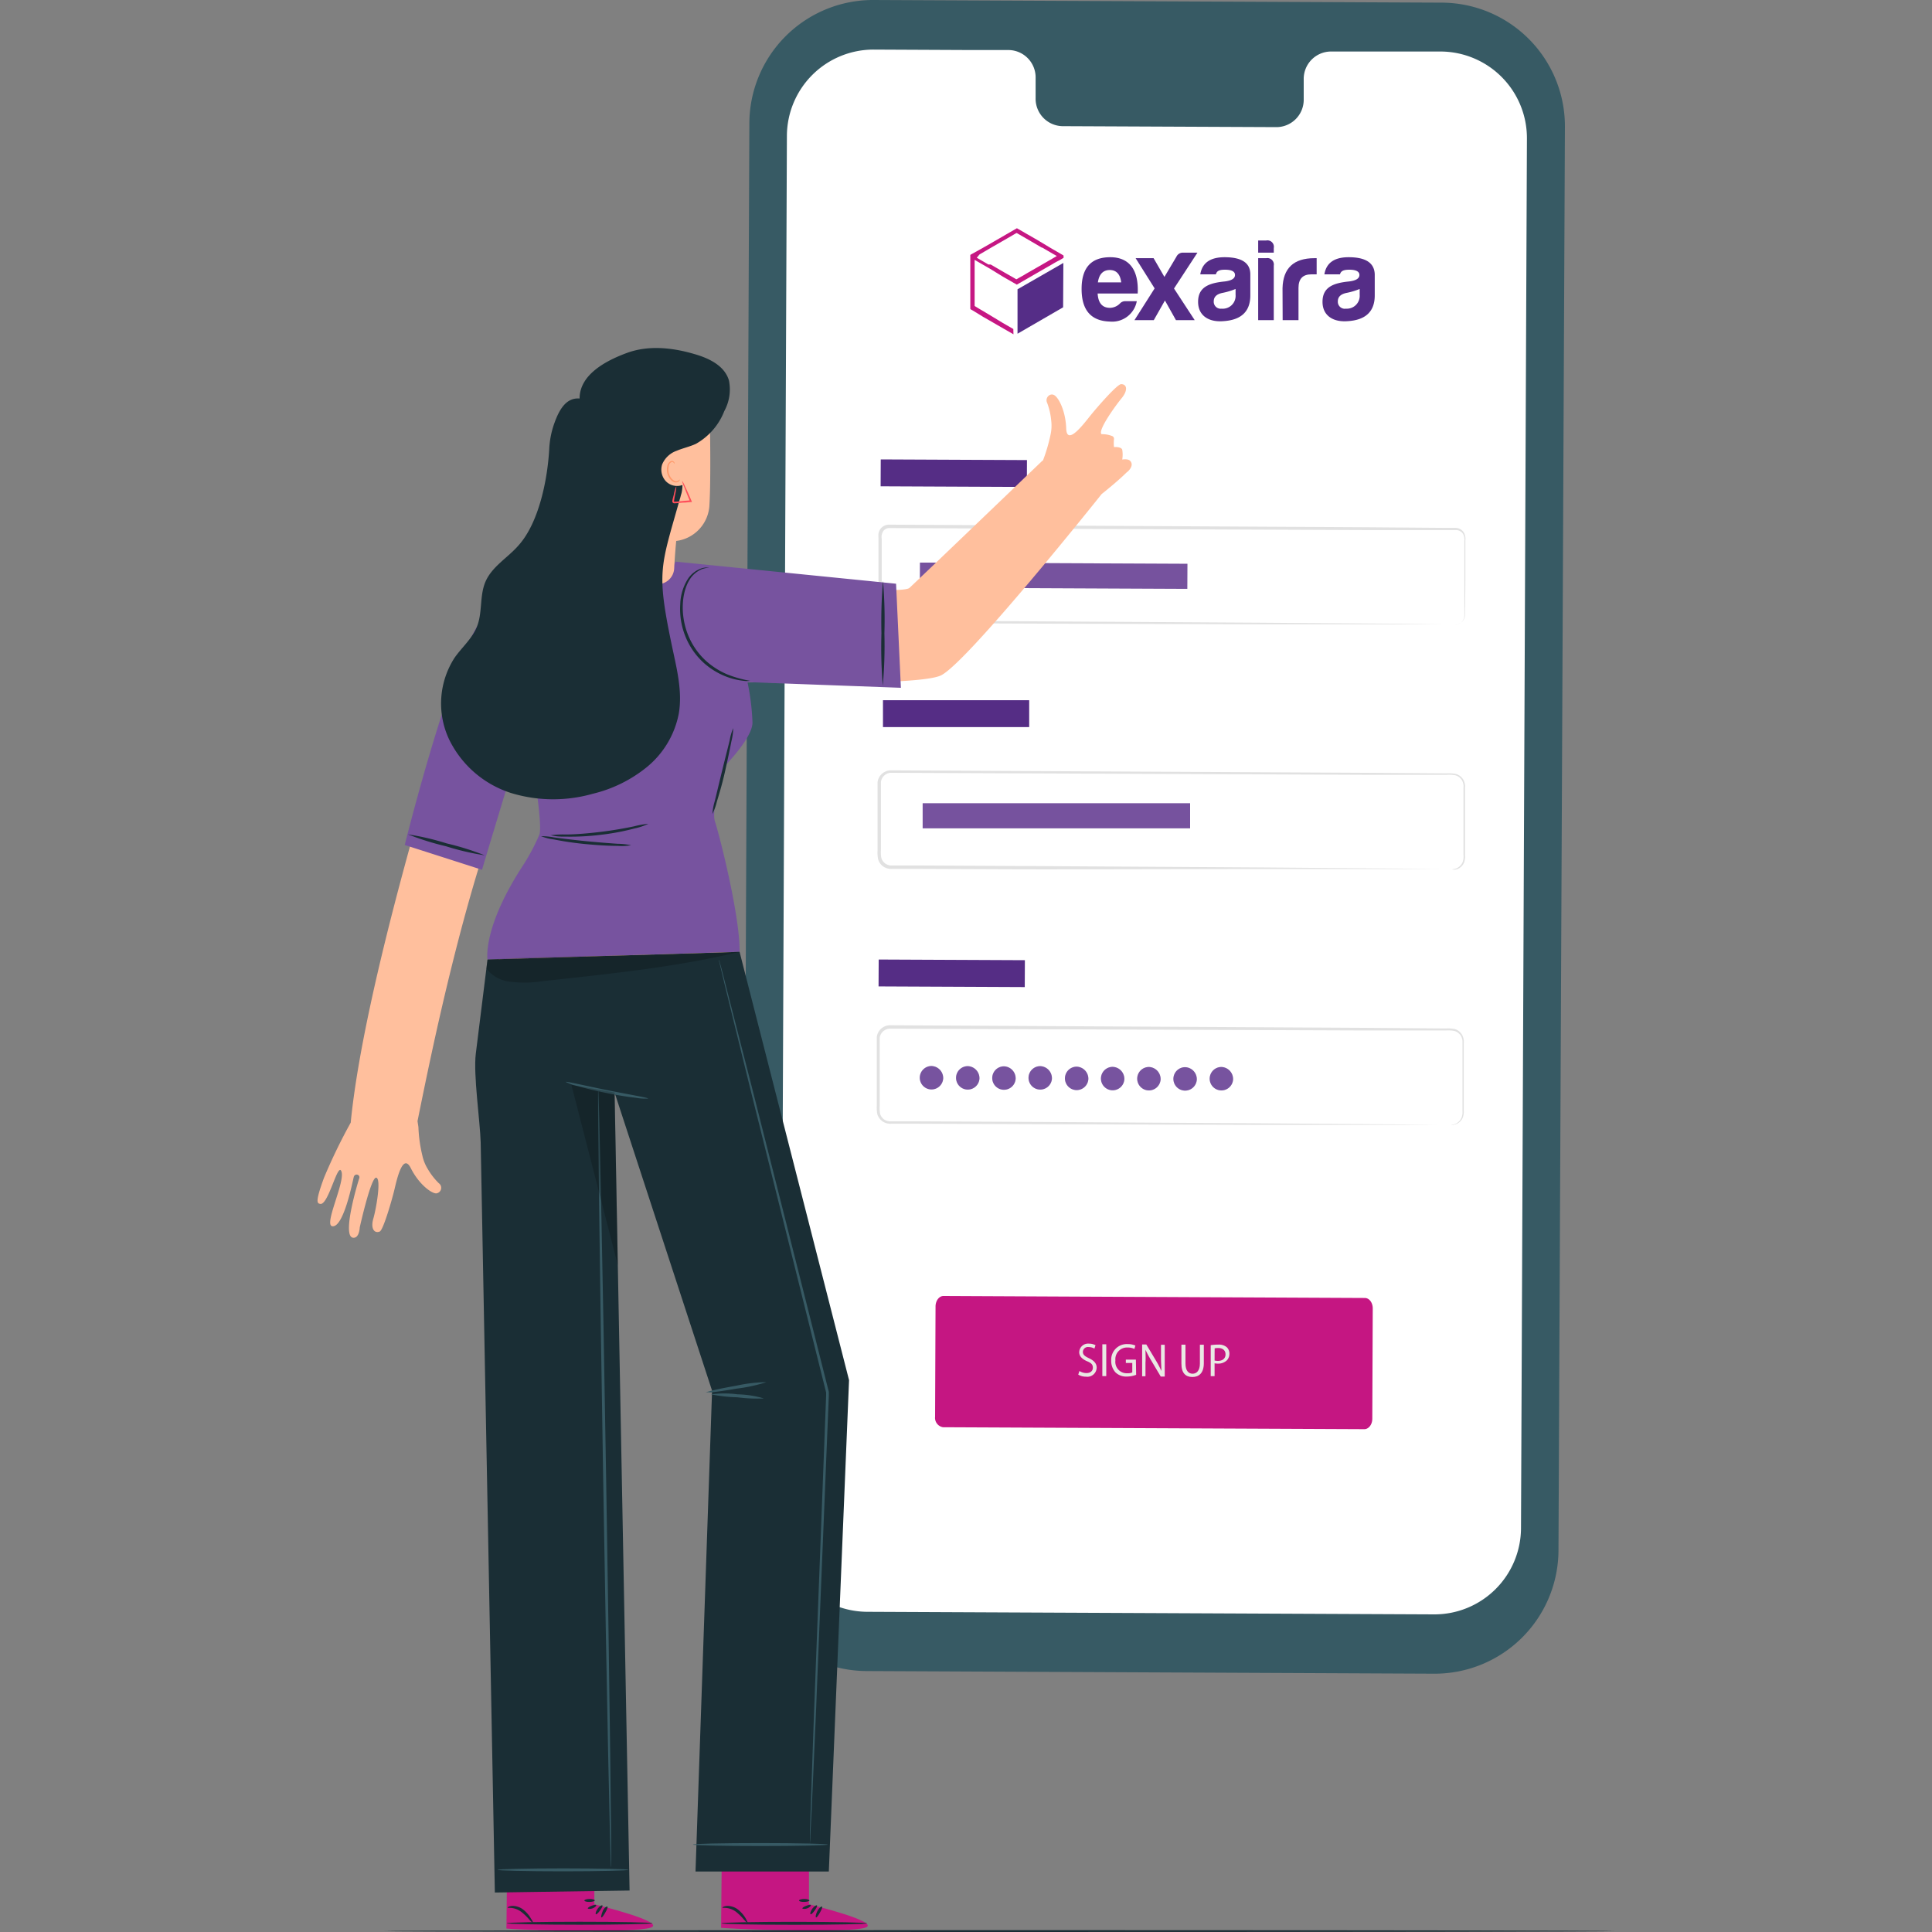 <svg xmlns="http://www.w3.org/2000/svg" viewBox="0 0 300 300"><rect x="0" y="0" width="300" height="300" fill="#808080" stroke="none"/><defs><style>.cls-1{fill:none;}.cls-2{fill:#375a64;}.cls-3{fill:#fff;}.cls-4{fill:#c51682;}.cls-5{fill:#e9e9e4;}.cls-6,.cls-7{fill:#552d85;}.cls-7{opacity:0.1;}.cls-8{fill:#e1e1e1;}.cls-10,.cls-9{fill:#77539f;}.cls-10,.cls-11,.cls-16{opacity:0.2;}.cls-12{fill:#1a2e35;}.cls-13{fill:#ffbf9d;}.cls-14{fill:#ff9a6c;}.cls-15{fill:#ff4f5b;}.cls-17{fill:#552d87;}.cls-18{fill:#c61783;}</style></defs><g id="Layer_2" data-name="Layer 2"><g id="Layer_1-2" data-name="Layer 1"><rect class="cls-1" width="300" height="300"></rect><path class="cls-2" d="M222.72,259.89l-88.18-.41a19.22,19.22,0,0,1-19.12-19.29l.94-221.06A19.21,19.21,0,0,1,135.66,0l88.17.41A19.2,19.2,0,0,1,243,19.7L242,240.76A19.22,19.22,0,0,1,222.72,259.89Z"></path><path class="cls-3" d="M223.71,8,206.61,8a4.25,4.25,0,0,0-4.17,4.32v3.1a4.25,4.25,0,0,1-4.17,4.32l-33.33-.15a4.26,4.26,0,0,1-4.13-4.36v-3.1a4.25,4.25,0,0,0-4.13-4.36l-6,0-15-.07A13.45,13.45,0,0,0,122.19,21l-.91,215.77a13.45,13.45,0,0,0,13.39,13.51l88,.4a13.44,13.44,0,0,0,13.51-13.39l.92-215.77A13.45,13.45,0,0,0,223.71,8Z"></path><path class="cls-4" d="M211.86,221.92l-65.44-.3A1.48,1.48,0,0,1,145.2,220l.07-17.12c0-.91.56-1.64,1.23-1.64l65.44.31c.68,0,1.23.74,1.22,1.64l-.07,17.12C213.09,221.19,212.53,221.92,211.86,221.92Z"></path><path class="cls-5" d="M167.61,212.89a2.12,2.12,0,0,0,1.09.32c.63,0,1-.34,1-.83s-.24-.73-.88-1-1.24-.71-1.24-1.4a1.38,1.38,0,0,1,1.53-1.34,2,2,0,0,1,1,.25l-.17.52a1.77,1.77,0,0,0-.89-.24.78.78,0,0,0-.9.73c0,.47.29.69.94,1s1.2.73,1.2,1.46a1.45,1.45,0,0,1-1.66,1.41,2.28,2.28,0,0,1-1.2-.32Z"></path><path class="cls-5" d="M171.78,208.74l0,4.94h-.61l0-4.94Z"></path><path class="cls-5" d="M176.42,213.48a4.13,4.13,0,0,1-1.45.27,2.37,2.37,0,0,1-1.77-.66,2.63,2.63,0,0,1-.65-1.84,2.42,2.42,0,0,1,2.57-2.54,2.87,2.87,0,0,1,1.18.23l-.15.52a2.46,2.46,0,0,0-1.05-.22,1.81,1.81,0,0,0-1.9,2,1.77,1.77,0,0,0,1.81,2,1.8,1.8,0,0,0,.81-.13v-1.47h-1v-.52h1.56Z"></path><path class="cls-5" d="M177.35,213.71l0-4.94H178l1.5,2.51a13.25,13.25,0,0,1,.84,1.61h0c0-.66-.06-1.26-.06-2v-2.07h.58l0,4.93h-.62l-1.49-2.51a16.66,16.66,0,0,1-.88-1.65h0c0,.63.05,1.22,0,2v2.11Z"></path><path class="cls-5" d="M184.08,208.8v2.92c0,1.11.46,1.58,1.09,1.59s1.15-.48,1.15-1.57l0-2.93h.61v2.88c0,1.52-.77,2.14-1.79,2.13s-1.7-.58-1.69-2.11V208.8Z"></path><path class="cls-5" d="M188,208.88a7,7,0,0,1,1.17-.09,1.9,1.9,0,0,1,1.33.41,1.37,1.37,0,0,1,.4,1,1.5,1.5,0,0,1-.36,1,1.92,1.92,0,0,1-1.45.54,1.85,1.85,0,0,1-.49-.05v2H188Zm.6,2.38a2.3,2.3,0,0,0,.51.06c.73,0,1.18-.37,1.19-1s-.44-1-1.11-1a2.49,2.49,0,0,0-.58.05Z"></path><rect class="cls-6" x="136.75" y="71.4" width="22.7" height="4.17" transform="translate(0.34 -0.68) rotate(0.26)"></rect><rect class="cls-7" x="136.75" y="71.4" width="22.7" height="4.17" transform="translate(0.34 -0.68) rotate(0.26)"></rect><path class="cls-8" d="M226,97a2.21,2.21,0,0,0,.52-.12,1.41,1.41,0,0,0,.86-1.19c0-1.41,0-3.45,0-6.08V84a1.7,1.7,0,0,0-.24-1.16,1.33,1.33,0,0,0-1-.53h-1.38l-12.75,0L138.14,82a1.17,1.17,0,0,0-1,.49,1.65,1.65,0,0,0-.23,1.15c0,.9,0,1.79,0,2.68,0,1.78,0,3.55,0,5.3,0,.88,0,1.76,0,2.63a7,7,0,0,0,0,1.24,1.21,1.21,0,0,0,.68.8,1.41,1.41,0,0,0,.55.09h4.5l19.6.11,33.2.2,22.38.17,6.08.08,1.58,0,.54,0s-.18,0-.54,0l-1.58,0h-6.08l-22.38,0-33.2-.1-19.6-.08h-4.5a1.67,1.67,0,0,1-.72-.13,1.62,1.62,0,0,1-.95-1.09,2.59,2.59,0,0,1-.06-.71v-.65c0-.88,0-1.75,0-2.63,0-1.75,0-3.52,0-5.3,0-.89,0-1.78,0-2.68a4.35,4.35,0,0,1,0-.71,1.7,1.7,0,0,1,.29-.71,1.65,1.65,0,0,1,1.35-.68l73.84.4,12.75.1h1.38a1.53,1.53,0,0,1,1.24.65,1.9,1.9,0,0,1,.28,1.29c0,.42,0,.83,0,1.23,0,1.61,0,3.08,0,4.4,0,2.63-.05,4.68-.07,6.09a1.44,1.44,0,0,1-.93,1.22A1,1,0,0,1,226,97Z"></path><rect class="cls-9" x="142.84" y="87.46" width="41.53" height="3.89" transform="translate(0.41 -0.75) rotate(0.26)"></rect><rect class="cls-10" x="142.84" y="87.46" width="41.53" height="3.89" transform="translate(0.41 -0.75) rotate(0.26)"></rect><rect class="cls-6" x="136.59" y="109.41" width="22.7" height="4.17" transform="matrix(1, 0, 0, 1, 0.52, -0.68)"></rect><rect class="cls-7" x="136.59" y="109.41" width="22.7" height="4.17" transform="matrix(1, 0, 0, 1, 0.52, -0.68)"></rect><path class="cls-8" d="M225.46,135a4.43,4.43,0,0,0,.52-.1,1.85,1.85,0,0,0,1.12-1,2.33,2.33,0,0,0,.15-1.12v-1.4c0-1,0-2.19,0-3.5V122.3a1.88,1.88,0,0,0-.26-1.17,1.71,1.71,0,0,0-1-.74,5.18,5.18,0,0,0-1.33-.08l-12.71,0L138.4,120a1.62,1.62,0,0,0-1.61,1.43c0,.83,0,1.76,0,2.64,0,1.77,0,3.53,0,5.28,0,.88,0,1.75,0,2.62a4.85,4.85,0,0,0,.06,1.23,1.65,1.65,0,0,0,.64.91,1.76,1.76,0,0,0,1.1.28h3.83l19.54.1,33.08.2,22.3.18,6.07.07,1.57,0c.36,0,.54,0,.54,0l-.54,0h-1.57l-6.07,0-22.3,0L161.9,135l-19.54-.08h-3.83a2.17,2.17,0,0,1-1.36-.36,2,2,0,0,1-.82-1.16,5.26,5.26,0,0,1-.08-1.35c0-.87,0-1.74,0-2.62q0-2.63,0-5.28c0-.9,0-1.75,0-2.7a2.09,2.09,0,0,1,2.07-1.83L212,120l12.71.09a5.65,5.65,0,0,1,1.41.1,2,2,0,0,1,1.09.86,2.14,2.14,0,0,1,.28,1.29c0,.42,0,.82,0,1.23,0,1.6,0,3.06,0,4.38s0,2.48,0,3.5c0,.5,0,1,0,1.4a2.53,2.53,0,0,1-.18,1.16,1.86,1.86,0,0,1-1.19,1A1.48,1.48,0,0,1,225.46,135Z"></path><rect class="cls-6" x="136.42" y="149.06" width="22.7" height="4.17" transform="translate(0.7 -0.68) rotate(0.26)"></rect><rect class="cls-7" x="136.42" y="149.06" width="22.7" height="4.17" transform="translate(0.7 -0.68) rotate(0.26)"></rect><path class="cls-8" d="M225.29,174.68a4.76,4.76,0,0,0,.53-.1,1.84,1.84,0,0,0,1.11-1,2.33,2.33,0,0,0,.16-1.12c0-.43,0-.9,0-1.4v-3.5c0-1.32,0-2.78,0-4.39V162a2,2,0,0,0-.25-1.17,1.78,1.78,0,0,0-1-.74,5.28,5.28,0,0,0-1.34-.08l-12.71,0-73.58-.28a1.64,1.64,0,0,0-1.61,1.43c0,.84,0,1.76,0,2.64,0,1.77,0,3.54,0,5.28,0,.88,0,1.75,0,2.62a5.4,5.4,0,0,0,.06,1.23,1.65,1.65,0,0,0,.64.91,1.8,1.8,0,0,0,1.1.28h3.84l19.53.1,33.08.2,22.31.18,6.06.07,1.58,0,.53,0-.53,0h-1.58l-6.07,0-22.3,0-33.08-.1-19.54-.08h-3.83a2.16,2.16,0,0,1-1.35-.36,2.08,2.08,0,0,1-.83-1.16,5.72,5.72,0,0,1-.07-1.35c0-.87,0-1.74,0-2.62,0-1.75,0-3.51,0-5.28,0-.9,0-1.75,0-2.7a2.08,2.08,0,0,1,2.07-1.82l73.59.4,12.7.1a5.61,5.61,0,0,1,1.41.09,2,2,0,0,1,1.09.86,2.14,2.14,0,0,1,.28,1.29c0,.42,0,.83,0,1.23,0,1.6,0,3.06,0,4.38s0,2.48,0,3.5c0,.5,0,1,0,1.4a2.53,2.53,0,0,1-.18,1.16,1.86,1.86,0,0,1-1.19,1A1.48,1.48,0,0,1,225.29,174.68Z"></path><rect class="cls-9" x="142.68" y="125.48" width="41.53" height="3.89" transform="matrix(1, 0, 0, 1, 0.59, -0.75)"></rect><rect class="cls-10" x="142.68" y="125.48" width="41.53" height="3.89" transform="matrix(1, 0, 0, 1, 0.59, -0.75)"></rect><path class="cls-9" d="M146.46,167.47a1.82,1.82,0,1,1-1.8-1.94A1.88,1.88,0,0,1,146.46,167.47Z"></path><path class="cls-9" d="M152.09,167.5a1.82,1.82,0,1,1-1.81-1.95A1.88,1.88,0,0,1,152.09,167.5Z"></path><path class="cls-9" d="M157.71,167.52a1.82,1.82,0,1,1-1.8-1.94A1.87,1.87,0,0,1,157.71,167.52Z"></path><path class="cls-9" d="M163.34,167.55a1.82,1.82,0,1,1-1.81-2A1.88,1.88,0,0,1,163.34,167.55Z"></path><path class="cls-9" d="M169,167.57a1.82,1.82,0,1,1-1.81-1.94A1.88,1.88,0,0,1,169,167.57Z"></path><path class="cls-9" d="M174.59,167.6a1.82,1.82,0,1,1-1.8-1.94A1.88,1.88,0,0,1,174.59,167.6Z"></path><path class="cls-9" d="M180.22,167.63a1.82,1.82,0,1,1-1.81-1.95A1.88,1.88,0,0,1,180.22,167.63Z"></path><path class="cls-9" d="M185.84,167.65a1.82,1.82,0,1,1-1.8-1.94A1.87,1.87,0,0,1,185.84,167.65Z"></path><path class="cls-9" d="M191.47,167.68a1.82,1.82,0,1,1-1.81-2A1.88,1.88,0,0,1,191.47,167.68Z"></path><g class="cls-11"><path class="cls-9" d="M146.46,167.47a1.82,1.82,0,1,1-1.8-1.94A1.88,1.88,0,0,1,146.46,167.47Z"></path><path class="cls-9" d="M152.09,167.5a1.82,1.82,0,1,1-1.81-1.95A1.88,1.88,0,0,1,152.09,167.5Z"></path><path class="cls-9" d="M157.71,167.52a1.82,1.82,0,1,1-1.8-1.94A1.87,1.87,0,0,1,157.71,167.52Z"></path><path class="cls-9" d="M163.34,167.55a1.82,1.82,0,1,1-1.81-2A1.88,1.88,0,0,1,163.34,167.55Z"></path><path class="cls-9" d="M169,167.57a1.82,1.82,0,1,1-1.81-1.94A1.88,1.88,0,0,1,169,167.57Z"></path><path class="cls-9" d="M174.59,167.6a1.82,1.82,0,1,1-1.8-1.94A1.88,1.88,0,0,1,174.59,167.6Z"></path><path class="cls-9" d="M180.22,167.63a1.82,1.82,0,1,1-1.81-1.95A1.88,1.88,0,0,1,180.22,167.63Z"></path><path class="cls-9" d="M185.84,167.65a1.82,1.82,0,1,1-1.8-1.94A1.87,1.87,0,0,1,185.84,167.65Z"></path><path class="cls-9" d="M191.47,167.68a1.82,1.82,0,1,1-1.81-2A1.88,1.88,0,0,1,191.47,167.68Z"></path></g><path class="cls-4" d="M92.29,295.7v-7.56l-13.53-.09-.12,11.41.84.07c3.74.24,19,.59,21.5-.19C103.77,298.48,92.29,295.7,92.29,295.7Z"></path><path class="cls-12" d="M101.3,298.64c0,.12-5.06.23-11.3.23s-11.31-.11-11.31-.23,5.06-.23,11.31-.23S101.3,298.51,101.3,298.64Z"></path><path class="cls-12" d="M92.53,297.24c-.11-.06,0-.46.27-.85s.65-.61.74-.52-.1.42-.37.79S92.64,297.3,92.53,297.24Z"></path><path class="cls-12" d="M93.39,297.73c-.11,0,0-.49.21-1s.62-.75.72-.67-.07.46-.32.9S93.51,297.78,93.39,297.73Z"></path><path class="cls-12" d="M82.77,298.6s-.26-.16-.55-.49A8.3,8.3,0,0,0,81,296.92a3.1,3.1,0,0,0-1.46-.64c-.41-.06-.68,0-.71-.06s.23-.24.72-.27a2.69,2.69,0,0,1,1.73.6,4.74,4.74,0,0,1,1.17,1.37C82.71,298.3,82.82,298.57,82.77,298.6Z"></path><path class="cls-12" d="M92.57,295.82c.07.1-.17.37-.55.51s-.74.09-.75,0,.25-.28.59-.4S92.5,295.71,92.57,295.82Z"></path><path class="cls-12" d="M92.36,295.09c0,.12-.35.23-.81.24s-.82-.09-.81-.22.37-.23.81-.24S92.35,295,92.36,295.09Z"></path><path class="cls-4" d="M125.62,295.7v-7.56l-13.54-.09-.11,11.3.84.06c3.74.24,19,.71,21.5-.07C137.1,298.48,125.62,295.7,125.62,295.7Z"></path><path class="cls-12" d="M134.63,298.65c0,.13-5.06.23-11.3.23s-11.31-.1-11.31-.23,5.06-.23,11.31-.23S134.63,298.53,134.63,298.65Z"></path><path class="cls-12" d="M125.86,297.24c-.11-.06,0-.46.27-.85s.65-.61.73-.52-.09.42-.36.79S126,297.3,125.86,297.24Z"></path><path class="cls-12" d="M126.72,297.73c-.12,0-.06-.49.21-1s.62-.75.72-.67-.07.46-.32.9S126.84,297.78,126.72,297.73Z"></path><path class="cls-12" d="M116.1,298.6c-.06,0-.26-.16-.55-.49a8.86,8.86,0,0,0-1.19-1.19,3.1,3.1,0,0,0-1.46-.64c-.41-.06-.68,0-.71-.06s.23-.24.72-.27a2.69,2.69,0,0,1,1.73.6,4.91,4.91,0,0,1,1.17,1.37C116,298.3,116.15,298.57,116.1,298.6Z"></path><path class="cls-12" d="M125.9,295.82c.06.1-.17.37-.55.51s-.74.09-.76,0,.26-.28.6-.4S125.83,295.71,125.9,295.82Z"></path><path class="cls-12" d="M125.69,295.09c0,.12-.35.23-.81.24s-.82-.09-.81-.22.37-.23.8-.24S125.67,295,125.69,295.09Z"></path><path class="cls-13" d="M175.48,71.55c-.36-.36-1.22-.19-1.22-.19a4.71,4.71,0,0,0,0-1.53c-.16-.5-1.28-.41-1.28-.41a5.75,5.75,0,0,1,0-1.25.44.44,0,0,0-.26-.45,4.22,4.22,0,0,0-1.66-.3c-.68-.49,2.08-4.34,3.1-5.58s.84-2.19-.07-2.19c-.62,0-3.84,3.71-4.83,4.95s-3.61,4.71-3.7,1.94-1.2-4.85-1.89-5.2-1.45.48-1.06,1.24a10.49,10.49,0,0,1,.62,2.72,6.44,6.44,0,0,1-.11,2.23,26.15,26.15,0,0,1-1.18,4l-.07,0S142.62,90,141.23,91.28s-26.29-1.41-31.31-1.94a34.79,34.79,0,0,0-5.16-.35c-2.17.09-2.56.4-4.74.43a107.17,107.17,0,0,0-16.36,1.44A13.57,13.57,0,0,0,73,100.1C68,115.9,56.5,153.3,54.46,174.32a86.77,86.77,0,0,0-4.14,8.54c-1.42,3.86-1.07,4-.59,4.08,1.28.24,2.75-6.7,3.3-5s-2.79,8.28-1.43,8.47c1.76.25,3.16-7,3.33-7.64s1-.4.87.15c-.26.77-2.74,9-1,9.27,1,.15,1.06-1.59,1.06-1.59s1.75-7.88,2.56-7.73,0,4.81-.45,6.36.16,2.35,1,2c.56-.26,1.92-5,2.28-6.52s1.3-5.79,2.54-3.32,3.14,3.89,3.92,3.92a.87.87,0,0,0,.43-1.58,10.43,10.43,0,0,1-1.71-2.2,6.68,6.68,0,0,1-.84-2.07,22.19,22.19,0,0,1-.62-4.47l-.14-.9c2-9.8,7.67-38.53,15.86-56.88L84,124.07l1.46,5.14-9,22.19,38.32-.5-5.71-22,6.94-23h0c7.51.17,26.81.45,30.05-1,4-1.81,25-28.18,25-28.18h0c1.41-1.13,2.85-2.34,3.91-3.39C175,73.35,176.24,72.34,175.48,71.55Z"></path><path class="cls-9" d="M74.85,135.06c1.11-3.79,6.82-22.56,6.82-22.56s2.81,15.3,2.07,17.14a32.43,32.43,0,0,1-2.41,4.56C74.85,144.06,75.7,149,75.7,149l39.14-1.2c.1-5.47-3.14-18.2-3.82-20.23s1.57-8.68,1.57-8.68,4.42-4.49,4.25-6.81a36.77,36.77,0,0,0-.77-6.16l23.82.88-.75-16.16L104.9,87.21c-1.18,3.37-12,1.72-12,1.72-11.64.38-12.35,2.52-17.2,6.28s-12.85,36-12.85,36Z"></path><path class="cls-12" d="M98,131.24a7.62,7.62,0,0,1-2.06.11c-1.28,0-3-.09-5-.28s-3.68-.47-4.93-.72a8.22,8.22,0,0,1-2-.51,10.76,10.76,0,0,1,2,.19c1.26.17,3,.39,4.92.58s3.67.32,4.94.41A11.86,11.86,0,0,1,98,131.24Z"></path><path class="cls-12" d="M100.68,127.92a9.61,9.61,0,0,1-2.14.72,37.12,37.12,0,0,1-5.35,1,38.66,38.66,0,0,1-5.44.27,9,9,0,0,1-2.25-.21,12.84,12.84,0,0,1,2.25-.12c1.38,0,3.29-.14,5.39-.39s4-.6,5.33-.88A13.14,13.14,0,0,1,100.68,127.92Z"></path><path class="cls-12" d="M113.85,113.07a8.51,8.51,0,0,1-.27,2c-.23,1.22-.59,2.9-1,4.74s-.91,3.5-1.27,4.68a8.48,8.48,0,0,1-.69,1.9,9.27,9.27,0,0,1,.37-2c.34-1.38.72-3,1.14-4.71s.83-3.32,1.17-4.7A8.24,8.24,0,0,1,113.85,113.07Z"></path><path class="cls-12" d="M75.26,132.81a40.19,40.19,0,0,1-6-1.4,42.41,42.41,0,0,1-5.91-1.85,40.19,40.19,0,0,1,6,1.4A42.41,42.41,0,0,1,75.26,132.81Z"></path><path class="cls-12" d="M116.5,105.72a3.57,3.57,0,0,1-1,0,10.52,10.52,0,0,1-2.69-.64,11.31,11.31,0,0,1-3.52-2.14,11.15,11.15,0,0,1-2.87-4.14,11.36,11.36,0,0,1-.79-5,7.72,7.72,0,0,1,1.21-3.94,4.1,4.1,0,0,1,2.23-1.65,3.15,3.15,0,0,1,.76-.1.7.7,0,0,1,.26,0,9.14,9.14,0,0,0-1,.23,4.06,4.06,0,0,0-2,1.66c-1.2,1.89-1.54,5.34-.26,8.56a11,11,0,0,0,2.73,4,11.84,11.84,0,0,0,3.35,2.15A17.66,17.66,0,0,0,116.5,105.72Z"></path><path class="cls-12" d="M137.08,106.48a71.74,71.74,0,0,1-.21-8.14,75.47,75.47,0,0,1,.24-8.13,70,70,0,0,1,.22,8.13A71.2,71.2,0,0,1,137.08,106.48Z"></path><path class="cls-13" d="M104.69,88.2c.1-2,.31-4.2.31-4.2a5.9,5.9,0,0,0,5.16-5.57c.3-5,0-16.64,0-16.64l-8.87-4.52L91.53,65,93,90.14l9,.57A2.58,2.58,0,0,0,104.69,88.2Z"></path><path class="cls-14" d="M105.57,74.45s0,.09-.08.22a.69.69,0,0,1-.56.24c-.56,0-1.11-.65-1.31-1.41a2.37,2.37,0,0,1,0-1.12,1,1,0,0,1,.53-.76.47.47,0,0,1,.37,0,.39.39,0,0,1,.2.2c.07.15,0,.24,0,.23s0-.08-.09-.17a.32.32,0,0,0-.42-.09.78.78,0,0,0-.37.63,2.45,2.45,0,0,0,0,1c.17.68.65,1.24,1.07,1.29a.59.59,0,0,0,.47-.13C105.52,74.51,105.55,74.44,105.57,74.45Z"></path><path class="cls-12" d="M113.19,59.08c-.68-2.32-3.14-3.47-5.39-4.11-3.41-1-7.11-1.39-10.44-.17S90,58.19,90,61.88c-2-.16-3.09,1.56-3.87,3.7a13.78,13.78,0,0,0-.84,4.06h0c-.26,4.82-1.6,11.47-4.73,15-1.72,2-4.21,3.33-5.22,5.79-.87,2.13-.42,4.65-1.25,6.8-.73,1.9-2.34,3.25-3.5,4.9a13.09,13.09,0,0,0-.84,12.71,16.14,16.14,0,0,0,9.61,8.3,22.47,22.47,0,0,0,12.67.12,21.12,21.12,0,0,0,8.49-4.21,14.21,14.21,0,0,0,4.88-8.23c.62-3.6-.39-7.27-1.13-10.85-2.35-11.33-1.68-11.92,1.28-22.43a5.32,5.32,0,0,0,.16-.57l.12-.41h0a5.84,5.84,0,0,0,.14-1.25,2.42,2.42,0,0,1-2.55-.56,2.65,2.65,0,0,1-.6-2.64A3.81,3.81,0,0,1,105.06,70c1-.42,2-.62,3-1.08a10,10,0,0,0,4.41-5.09A7,7,0,0,0,113.19,59.08Z"></path><path class="cls-15" d="M105.92,74.66a4.31,4.31,0,0,1,.46.88c.27.55.62,1.34,1,2.24l.07.18h-.18l-.9.08c-.62,0-1.13.11-1.73.11a.35.35,0,0,1-.23-.2.54.54,0,0,1,0-.25,3.21,3.21,0,0,1,.08-.36l.16-.62a5.15,5.15,0,0,1,.37-1.22,6.13,6.13,0,0,1-.18,1.26l-.12.63c0,.21-.13.53,0,.51.44,0,1.06-.09,1.64-.14l.9-.07-.11.19c-.38-.91-.7-1.71-.92-2.29A3.64,3.64,0,0,1,105.92,74.66Z"></path><path class="cls-12" d="M75.7,149l39.14-1.2,17,66.51-3.14,76.3H108l2.57-74.67-15.14-46.3,2.33,123.92-20.92.31-2.2-116.48c-.09-3.24-1.16-10.55-.76-13.76Z"></path><path class="cls-2" d="M100.65,170.58a7.72,7.72,0,0,1-1.92-.12c-1.18-.13-2.8-.38-4.57-.74s-3.36-.75-4.5-1.08a7.55,7.55,0,0,1-1.82-.64c0-.13,2.88.56,6.41,1.27S100.67,170.45,100.65,170.58Z"></path><path class="cls-2" d="M128.54,286.42c0,.13-4.69.23-10.47.23s-10.48-.1-10.48-.23,4.69-.23,10.48-.23S128.54,286.3,128.54,286.42Z"></path><path class="cls-2" d="M97.58,290.35c0,.12-4.55.23-10.16.23s-10.16-.11-10.16-.23,4.55-.23,10.16-.23S97.58,290.22,97.58,290.35Z"></path><path class="cls-2" d="M94.89,290c-.13,0-.68-27.08-1.23-60.48s-.89-60.49-.77-60.49.68,27.07,1.23,60.48S95,290,94.89,290Z"></path><path class="cls-2" d="M125.76,286.42a2,2,0,0,1,0-.36l0-1.06c0-.95.07-2.31.12-4.06.12-3.55.3-8.65.52-14.95.48-12.64,1.15-30.06,1.88-49.3,0-.18,0-.36,0-.52v.06c-4.64-18.57-8.83-35.36-11.87-47.54l-3.54-14.4c-.41-1.68-.72-3-.94-3.92l-.24-1a1.56,1.56,0,0,1-.06-.35,2.34,2.34,0,0,1,.11.34l.28,1,1,3.9c.87,3.41,2.13,8.31,3.68,14.36,3.08,12.17,7.32,28.95,12,47.51v.07c0,.16,0,.34,0,.52-.78,19.24-1.5,36.66-2,49.3-.28,6.29-.5,11.38-.66,14.94l-.21,4.06q0,.66-.06,1.05A2,2,0,0,1,125.76,286.42Z"></path><path class="cls-2" d="M119,214.62a24.35,24.35,0,0,1-4.58,1c-1.9.33-3.55.56-4.26.6v-.18c.23.06.36.11.36.15s-.15,0-.39,0l-.54,0,.54-.15c.69-.2,2.31-.54,4.21-.87A23.15,23.15,0,0,1,119,214.62Z"></path><path class="cls-2" d="M118.61,217.15a23.44,23.44,0,0,1-4.12-.18,23.4,23.4,0,0,1-4.1-.46,15.87,15.87,0,0,1,4.14,0A15.42,15.42,0,0,1,118.61,217.15Z"></path><path class="cls-16" d="M75.52,150.4a5.42,5.42,0,0,0,3.87,2.06,17.59,17.59,0,0,0,4.75-.09c10.1-1.12,20.81-2.16,30.7-4.57-12.81.72-26.33.48-39.14,1.2,0,0-.11.88-.14,1.09"></path><g class="cls-11"><polygon points="88.73 168.46 95.94 196.47 95.44 169.64 88.73 168.46"></polygon></g><path class="cls-12" d="M250.69,299.86c0,.08-42.76.14-95.49.14s-95.5-.06-95.5-.14,42.75-.15,95.5-.15S250.69,299.78,250.69,299.86Z"></path><path class="cls-17" d="M172.32,49.93c-2.92-.09-4.37-1.78-4.37-5.06s1.47-4.91,4.4-4.93,4.5,1.88,4.31,5.64h-6.22c.09,1.48.73,2.22,1.91,2.22a2.23,2.23,0,0,0,1.57-.69,1.08,1.08,0,0,1,.82-.34h1.78A3.89,3.89,0,0,1,172.32,49.93Zm-1.84-6.08h3.62c-.15-1.27-.75-1.92-1.78-1.92S170.66,42.58,170.48,43.85Z"></path><path class="cls-17" d="M185.94,39.23,182.3,44.8l3.21,4.91H182.6l-1.71-3.05-1.73,3.05h-3l3.13-4.93-2.95-4.69h2.79L180.81,43l1.86-3.13a1.1,1.1,0,0,1,1.05-.64Z"></path><path class="cls-17" d="M188.8,42.6h-2.42c.29-1.78,1.55-2.66,3.77-2.66,2.65,0,4,.88,4,2.66v3.27c0,2.66-1.6,3.84-4.2,4-2.31.18-3.91-.9-3.91-3,0-2.32,1.73-2.93,4.17-3.17,1-.13,1.56-.44,1.56-1s-.56-.82-1.56-.82S188.93,42.14,188.8,42.6Zm3.06,3.17v-.9a10.7,10.7,0,0,1-1.93.59c-1,.18-1.46.63-1.46,1.34a1.08,1.08,0,0,0,1.22,1.13A2,2,0,0,0,191.86,45.77Z"></path><path class="cls-17" d="M196.62,37.34a1,1,0,0,1,1.17,1.18v.71h-2.42V37.34Zm0,2.75a1,1,0,0,1,1.17,1.16v8.46h-2.42V40.09Z"></path><path class="cls-17" d="M199.15,44.75q.12-4.66,4.95-4.66h.35V42.6h-.82c-1.35,0-2,.71-2,2.11v5h-2.46Z"></path><path class="cls-17" d="M208.07,42.6h-2.42c.29-1.78,1.55-2.66,3.76-2.66,2.66,0,4,.88,4.06,2.66v3.27c0,2.66-1.6,3.84-4.2,4-2.31.18-3.91-.9-3.91-3,0-2.32,1.73-2.93,4.16-3.17,1-.13,1.57-.44,1.57-1s-.57-.82-1.57-.82S208.2,42.14,208.07,42.6Zm3.06,3.17v-.9a10.7,10.7,0,0,1-1.93.59c-1,.18-1.46.63-1.46,1.34A1.08,1.08,0,0,0,209,47.93,2,2,0,0,0,211.13,45.77Z"></path><path class="cls-18" d="M157.35,51.09l-.12-.07-1.51-.87-1.65-1-1.67-1c-.35-.2-.69-.41-1-.6a.13.13,0,0,1-.06-.13V40.35l.53.31,1.46.84.22.13.11.06h0L155.8,43l2.09,1.2,2.48-1.43,1.49-.86,1.62-.93c.31-.19.63-.37,1-.55h0l.67-.39v-.3a.12.12,0,0,0-.07-.11l-2-1.16L161,37.22l-1.64-.94-1.4-.81a.11.11,0,0,0-.11,0l-1.57.91-1.85,1.07-1.9,1.09-1.8,1a.12.12,0,0,0-.06.11c0,1.13,0,2.25,0,3.37V45c0,1,0,1.95,0,2.93a.12.12,0,0,0,.07.11l.34.19,1.63,1,.93.53,1.21.7,1.06.61,1.46.84ZM152.1,39.51l2-1.17,2.26-1.3,1.41-.82a.15.15,0,0,1,.17,0l1.83,1.06,2,1.17.07,0,.13.07.32.19,1.13.66.68.38-.5.3-2.27,1.31-1.9,1.09c-.24.14-.47.29-.71.42s-.57.32-.85.48h-.09l-.58-.34L156,42.33l-2.17-1.26-.06,0-.07,0-.06,0,0,0-.08,0-.08,0-.81-.47-.86-.5-.14-.08Z"></path><path class="cls-17" d="M165.12,40.83,158,44.92v6.9l7.08-4.1Z"></path></g></g></svg>